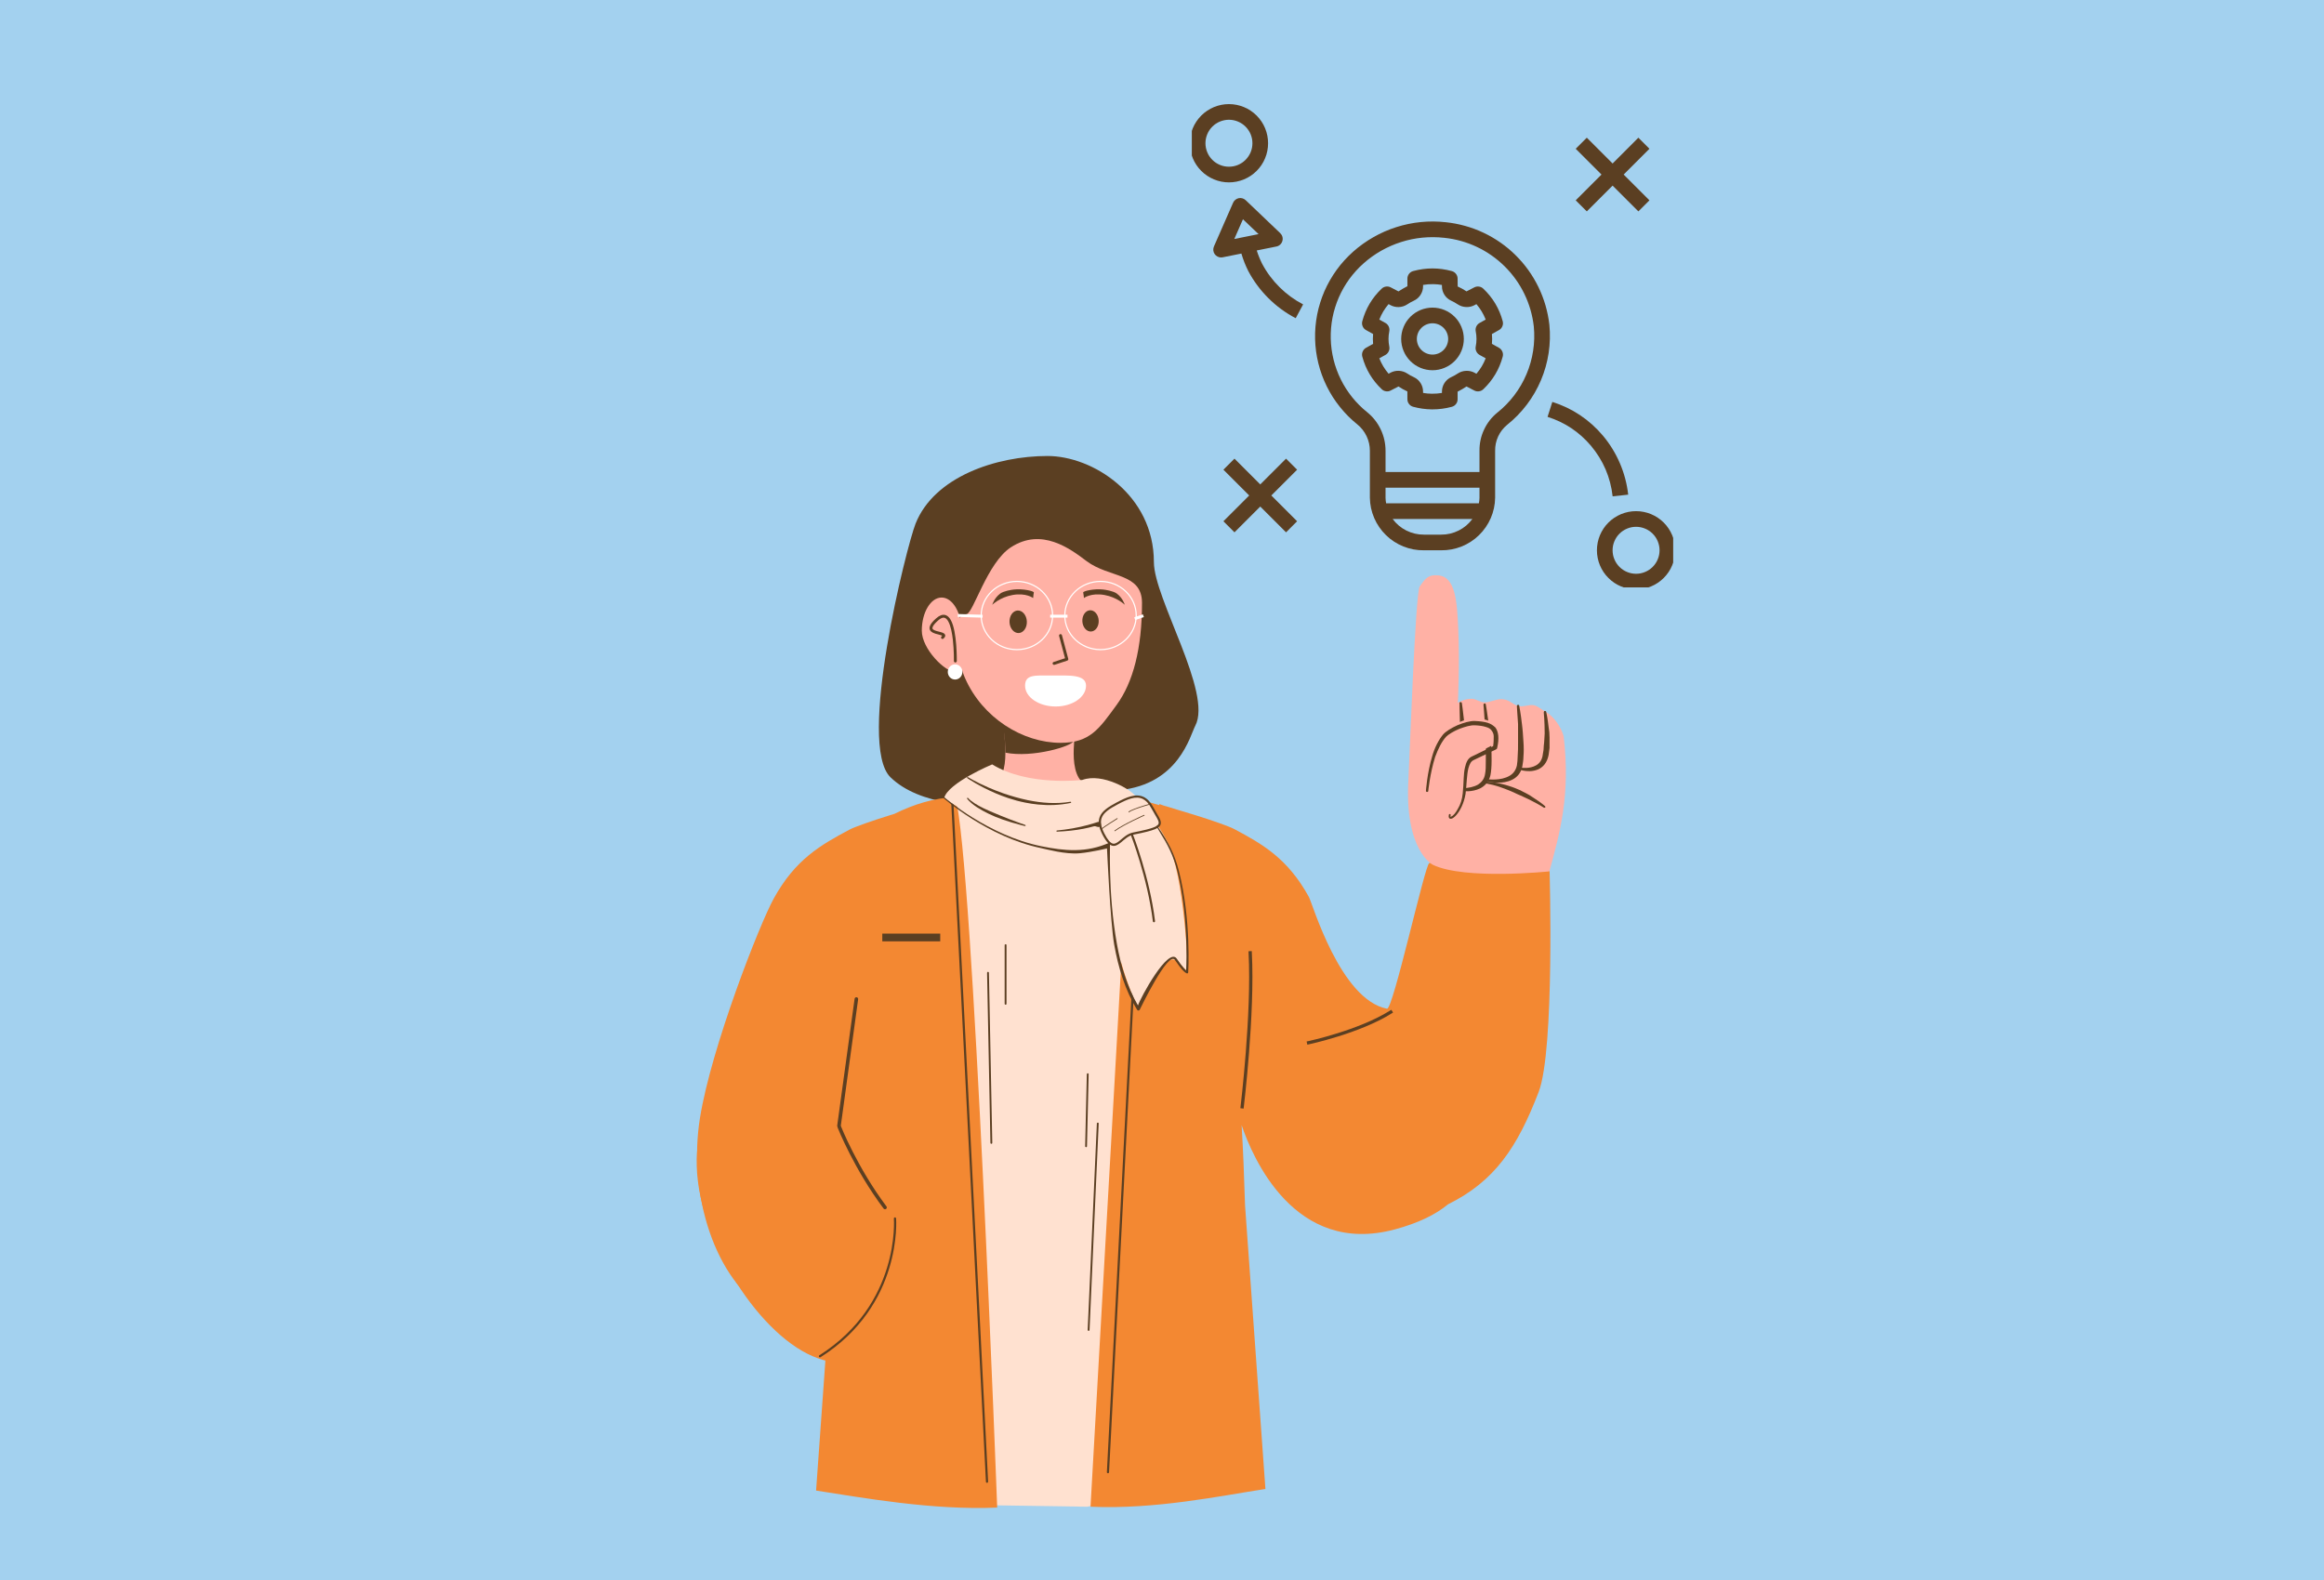 <svg xmlns="http://www.w3.org/2000/svg" xmlns:xlink="http://www.w3.org/1999/xlink" width="500" zoomAndPan="magnify" viewBox="0 0 375 255" height="340" preserveAspectRatio="xMidYMid meet" version="1.0"><defs><clipPath id="31b6bb4cc8"><path d="M 127 126 L 208 126 L 208 243.516 L 127 243.516 Z M 127 126 " clip-rule="nonzero"/></clipPath><clipPath id="470d60d985"><path d="M 112 128 L 251 128 L 251 243.516 L 112 243.516 Z M 112 128 " clip-rule="nonzero"/></clipPath><clipPath id="fb41766161"><path d="M 202 29.016 L 244 29.016 L 244 86 L 202 86 Z M 202 29.016 " clip-rule="nonzero"/></clipPath><clipPath id="66789290c9"><path d="M 174.277 0 L 277.777 0 L 277.777 92 L 174.277 92 Z M 174.277 0 " clip-rule="nonzero"/></clipPath><clipPath id="d470522681"><path d="M 257 82 L 269.984 82 L 269.984 94.801 L 257 94.801 Z M 257 82 " clip-rule="nonzero"/></clipPath><clipPath id="a9131be605"><path d="M 192.312 16.801 L 205 16.801 L 205 30 L 192.312 30 Z M 192.312 16.801 " clip-rule="nonzero"/></clipPath></defs><rect x="-37.5" width="450" fill="#ffffff" y="-25.5" height="306" fill-opacity="1"/><rect x="-37.5" width="450" fill="#a3d1ef" y="-25.5" height="306" fill-opacity="1"/><path fill="#5b3f22" d="M 147.734 84.52 C 146.289 88.16 138.234 120.156 143.691 125.449 C 152.941 134.418 179.211 127.664 180.684 127.516 C 190.23 126.543 192.023 118.734 192.867 117.133 C 195.68 111.816 186.191 96.59 186.191 90.711 C 186.191 79.855 176.316 73.594 169.02 73.594 C 160.758 73.594 150.746 76.934 147.734 84.52 Z M 147.734 84.52 " fill-opacity="1" fill-rule="evenodd"/><path fill="#ffb1a5" d="M 151.938 96.438 C 150.176 96.438 148.742 98.836 148.742 101.785 C 148.742 104.73 152.488 108.492 154.254 108.492 C 154.602 108.492 154.934 108.398 155.246 108.227 C 156.527 107.527 155.137 104.152 155.137 101.785 C 155.137 98.836 153.703 96.438 151.938 96.438 Z M 151.938 96.438 " fill-opacity="1" fill-rule="evenodd"/><path fill="#ffb1a5" d="M 162.176 117.77 C 162.176 117.77 162.07 118.836 162.176 120.188 C 162.305 121.883 162.293 124.77 160.969 126.09 C 160.273 126.785 153.867 128.684 149.508 130.277 C 147.191 131.125 146.926 131.539 145.148 132.406 C 143.176 133.367 143.73 135.098 143.844 135.875 C 144.348 139.277 157.84 142.531 157.84 142.531 L 158.984 142.535 L 158.926 142.613 L 167.738 142.574 L 176.551 142.613 L 176.488 142.535 L 177.637 142.531 C 177.637 142.531 191.129 139.277 191.629 135.875 C 191.746 135.098 192.301 133.367 190.328 132.406 C 188.117 131.328 186.301 130.074 183.461 129.055 C 179.723 127.719 175.113 126.695 174.504 126.09 C 173.18 124.77 173.168 121.883 173.301 120.188 C 173.406 118.836 173.301 117.77 173.301 117.77 Z M 162.176 117.77 " fill-opacity="1" fill-rule="evenodd"/><path fill="#5b3f22" d="M 172.715 117.77 L 162.176 116.047 C 162.176 116.047 162.07 118.832 162.176 120.191 C 162.203 120.566 162.227 121.008 162.227 121.473 C 166.609 122.367 173.113 120.383 173.168 119.621 C 173.273 118.184 173.301 117.82 173.301 117.82 Z M 172.715 117.77 " fill-opacity="1" fill-rule="evenodd"/><path fill="#ffb1a5" d="M 175.324 90.555 C 172.723 88.59 168.07 85.062 163.078 88.355 C 159.297 90.848 157.047 98.941 155.977 99.105 C 154.543 99.324 154.242 100.738 154.406 101.707 C 155.016 105.305 154.566 106.82 155.715 109.438 C 158.543 115.871 165.027 119.887 171.141 119.887 C 175.887 119.887 177.363 117.625 180.172 113.777 C 182.852 110.109 184.273 104.645 184.273 97.305 C 184.273 92.426 178.961 93.297 175.324 90.555 Z M 175.324 90.555 " fill-opacity="1" fill-rule="evenodd"/><path fill="#ffffff" d="M 169.754 109.02 C 167.039 109.02 165.406 108.805 165.406 110.668 C 165.406 112.512 167.621 114.023 170.336 114.023 C 173.051 114.023 175.242 112.512 175.242 110.668 C 175.242 108.805 172.469 109.02 169.754 109.02 Z M 169.754 109.02 " fill-opacity="1" fill-rule="evenodd"/><path fill="#5b3f22" d="M 174.895 96.52 C 174.895 96.52 176.039 95.637 178.215 96.027 C 180.262 96.395 181.492 97.602 181.492 97.602 C 181.492 97.602 181.184 96.516 180.207 95.797 C 179.633 95.375 178.395 95.188 178.016 95.145 C 176.547 94.973 174.73 95.402 174.785 95.625 C 174.785 95.625 174.918 96.41 174.895 96.52 Z M 174.895 96.52 " fill-opacity="1" fill-rule="evenodd"/><path fill="#5b3f22" d="M 166.707 96.52 C 166.707 96.52 165.566 95.637 163.391 96.027 C 161.344 96.395 160.113 97.602 160.113 97.602 C 160.113 97.602 160.422 96.516 161.395 95.797 C 161.969 95.375 163.207 95.188 163.586 95.145 C 165.059 94.973 166.871 95.402 166.82 95.625 C 166.82 95.625 166.688 96.41 166.707 96.52 Z M 166.707 96.52 " fill-opacity="1" fill-rule="evenodd"/><path fill="#5b3f22" d="M 171.355 102.516 L 172.375 106.332 C 172.406 106.453 172.336 106.578 172.215 106.617 L 170.16 107.293 C 170.035 107.332 169.902 107.266 169.859 107.141 C 169.82 107.016 169.887 106.883 170.012 106.84 L 171.855 106.234 C 171.855 106.234 170.895 102.637 170.895 102.637 C 170.863 102.512 170.938 102.383 171.066 102.348 C 171.191 102.312 171.32 102.391 171.355 102.516 Z M 171.355 102.516 " fill-opacity="1" fill-rule="evenodd"/><path fill="#5b3f22" d="M 174.648 100.273 C 174.66 100.5 174.703 100.719 174.781 100.926 C 174.859 101.133 174.961 101.312 175.094 101.465 C 175.227 101.621 175.375 101.738 175.539 101.816 C 175.707 101.895 175.875 101.93 176.051 101.922 C 176.227 101.914 176.391 101.863 176.551 101.766 C 176.707 101.672 176.844 101.543 176.961 101.375 C 177.074 101.207 177.16 101.016 177.219 100.805 C 177.273 100.59 177.297 100.371 177.285 100.145 C 177.273 99.914 177.23 99.699 177.152 99.492 C 177.074 99.285 176.973 99.105 176.84 98.949 C 176.707 98.793 176.559 98.676 176.395 98.598 C 176.227 98.52 176.059 98.484 175.883 98.492 C 175.707 98.5 175.543 98.555 175.383 98.648 C 175.227 98.742 175.09 98.875 174.973 99.043 C 174.859 99.207 174.773 99.398 174.715 99.613 C 174.66 99.824 174.637 100.047 174.648 100.273 Z M 174.648 100.273 " fill-opacity="1" fill-rule="nonzero"/><path fill="#5b3f22" d="M 162.895 100.418 C 162.906 100.66 162.953 100.891 163.035 101.109 C 163.117 101.328 163.227 101.52 163.367 101.684 C 163.508 101.848 163.664 101.973 163.84 102.055 C 164.016 102.141 164.199 102.176 164.383 102.168 C 164.57 102.16 164.746 102.105 164.914 102.004 C 165.078 101.902 165.223 101.762 165.348 101.586 C 165.469 101.41 165.562 101.207 165.621 100.98 C 165.68 100.754 165.703 100.523 165.691 100.281 C 165.68 100.039 165.633 99.809 165.551 99.59 C 165.469 99.371 165.359 99.18 165.219 99.016 C 165.082 98.852 164.922 98.727 164.746 98.641 C 164.57 98.559 164.391 98.52 164.203 98.531 C 164.02 98.539 163.844 98.594 163.676 98.695 C 163.508 98.797 163.363 98.934 163.242 99.113 C 163.117 99.289 163.027 99.492 162.969 99.719 C 162.906 99.941 162.883 100.176 162.895 100.418 Z M 162.895 100.418 " fill-opacity="1" fill-rule="nonzero"/><path fill="#5b3f22" d="M 152.035 102.598 C 151.996 102.582 151.934 102.543 151.879 102.531 C 151.738 102.48 151.566 102.441 151.387 102.391 C 151.09 102.324 150.77 102.234 150.523 102.105 C 150.32 102 150.164 101.871 150.074 101.703 C 149.98 101.535 149.953 101.316 150.051 101.043 C 150.16 100.73 150.461 100.316 151.066 99.789 C 151.605 99.309 152.07 99.164 152.453 99.242 C 152.844 99.309 153.172 99.617 153.43 100.086 C 154.461 101.961 154.387 106.688 154.387 106.688 C 154.387 106.816 154.277 106.922 154.148 106.922 C 154.02 106.922 153.918 106.816 153.922 106.688 C 153.922 106.688 153.949 105.031 153.758 103.309 C 153.633 102.184 153.414 101.016 153.02 100.305 C 152.84 99.98 152.633 99.75 152.363 99.695 C 152.086 99.645 151.766 99.789 151.375 100.137 C 150.938 100.523 150.676 100.824 150.543 101.082 C 150.453 101.25 150.43 101.379 150.484 101.484 C 150.551 101.602 150.684 101.676 150.84 101.742 C 151.043 101.832 151.277 101.883 151.5 101.938 C 151.848 102.027 152.164 102.117 152.328 102.234 C 152.449 102.324 152.512 102.43 152.523 102.543 C 152.535 102.676 152.477 102.855 152.234 103.062 C 152.137 103.152 151.992 103.141 151.906 103.051 C 151.82 102.945 151.832 102.805 151.93 102.715 C 151.973 102.676 152.012 102.637 152.035 102.598 Z M 152.035 102.598 " fill-opacity="1" fill-rule="evenodd"/><g clip-path="url(#31b6bb4cc8)"><path fill="#ffe1d0" d="M 182.449 128.641 L 176.133 126.164 L 168.242 135.555 L 160.145 126.004 L 154.156 128.641 C 154.156 128.641 134.707 132.863 129.086 139.613 C 121.652 148.539 140.18 156.691 142.5 166.777 C 145.535 179.961 151.496 242.816 151.496 242.816 L 175.426 243.172 L 185.121 241.133 C 185.121 241.133 188.152 165.727 188.727 150.277 C 189.082 140.723 213.566 149.355 206.766 141.191 C 201.145 134.441 182.449 128.641 182.449 128.641 Z M 182.449 128.641 " fill-opacity="1" fill-rule="evenodd"/></g><path fill="#5b3f22" d="M 175.504 214.75 L 176.996 181.207 L 177.289 181.219 L 175.801 214.762 Z M 175.504 214.75 " fill-opacity="1" fill-rule="evenodd"/><path fill="#5b3f22" d="M 175.664 173.371 L 175.395 185 C 175.395 185.086 175.328 185.148 175.242 185.148 C 175.164 185.145 175.098 185.078 175.102 184.996 L 175.371 173.363 C 175.375 173.285 175.441 173.215 175.523 173.219 C 175.602 173.219 175.668 173.289 175.664 173.371 Z M 175.664 173.371 " fill-opacity="1" fill-rule="evenodd"/><path fill="#5b3f22" d="M 159.57 156.996 L 160.113 184.453 C 160.113 184.535 160.051 184.602 159.965 184.605 C 159.887 184.605 159.82 184.543 159.816 184.457 L 159.273 157.004 C 159.273 156.922 159.336 156.855 159.422 156.852 C 159.504 156.852 159.57 156.914 159.57 156.996 Z M 159.57 156.996 " fill-opacity="1" fill-rule="evenodd"/><path fill="#5b3f22" d="M 162.41 152.535 L 162.41 162.004 C 162.41 162.086 162.348 162.152 162.262 162.152 C 162.184 162.152 162.113 162.086 162.113 162.004 L 162.113 152.535 C 162.113 152.453 162.184 152.391 162.262 152.391 C 162.348 152.391 162.41 152.453 162.41 152.535 Z M 162.41 152.535 " fill-opacity="1" fill-rule="evenodd"/><g clip-path="url(#470d60d985)"><path fill="#f38832" d="M 160.906 243.312 C 160.906 243.312 157.031 138.848 154.152 128.641 C 150.68 128.781 147.43 129.82 144.305 131.355 C 144.055 131.43 143.805 131.508 143.551 131.586 C 140.762 132.453 137.898 133.457 137.102 133.879 C 132.402 136.387 128.344 138.695 124.863 144.992 C 122.562 149.16 114.793 168.969 112.949 180.414 C 110.953 192.797 115.434 206.699 123.832 211.539 C 129.449 214.773 132.398 215.961 133.785 205.91 C 133.91 204.992 132.266 202.262 131.047 197.488 C 129.062 189.695 136.133 174.594 136.5 173.223 C 135.145 192.145 131.684 240.566 131.684 240.566 C 139.035 241.695 150.438 243.773 160.906 243.312 Z M 187.066 129.938 L 187.086 129.758 C 187.281 129.848 187.613 129.965 188.043 130.102 L 188.051 130.086 L 190.172 130.742 C 190.977 130.98 191.863 131.242 192.758 131.523 C 195.512 132.379 198.336 133.367 199.121 133.785 C 203.762 136.258 207.766 138.535 211.199 144.754 C 211.793 145.832 216.27 161.34 223.805 162.801 C 224.777 162.992 229.887 139.707 230.613 139.309 C 231.801 138.656 250.035 140.367 250.035 140.367 C 250.035 140.367 250.902 169.441 248.273 176.25 C 244.84 185.16 241.211 190.625 233.664 194.359 C 231.695 195.996 228.891 197.391 225.043 198.422 C 208.906 202.746 202.113 186.812 200.348 181.59 C 200.578 185.371 200.758 189.828 200.902 194.566 L 204.188 240.309 C 196.832 241.438 186.438 243.633 175.965 243.172 L 182.445 128.641 Z M 187.066 129.938 " fill-opacity="1" fill-rule="evenodd"/></g><path fill="#5b3f22" d="M 151.715 150.676 L 142.367 150.676 L 142.367 151.926 L 151.715 151.926 Z M 151.715 150.676 " fill-opacity="1" fill-rule="evenodd"/><path fill="#5b3f22" d="M 183.012 159.109 L 178.957 237.602 C 178.953 237.703 178.867 237.777 178.77 237.773 C 178.676 237.766 178.602 237.684 178.605 237.586 L 182.66 159.09 C 182.668 158.996 182.75 158.918 182.848 158.926 C 182.945 158.93 183.02 159.012 183.012 159.109 Z M 183.012 159.109 " fill-opacity="1" fill-rule="evenodd"/><path fill="#5b3f22" d="M 153.84 129.383 L 159.441 239.133 C 159.445 239.227 159.371 239.312 159.273 239.316 C 159.18 239.32 159.094 239.246 159.09 239.148 L 153.484 129.402 C 153.48 129.305 153.555 129.223 153.656 129.219 C 153.75 129.211 153.836 129.289 153.84 129.383 Z M 153.84 129.383 " fill-opacity="1" fill-rule="evenodd"/><path fill="#ffe1d0" d="M 183.266 128.559 C 182.703 127.539 177.883 124.66 174.641 125.879 C 174.641 125.879 165.895 126.941 160.098 123.367 C 160.098 123.367 153 126.332 152.355 128.777 C 152.828 129.418 170.488 140.488 178.969 135.984 C 179.113 136.121 179.25 136.211 179.379 136.27 C 177.332 150.551 183.688 162.746 183.688 162.746 C 183.688 162.746 185.754 158.387 187.43 156.148 C 189.055 153.98 189.613 155.246 189.898 154.887 C 190.508 155.691 191.113 156.371 191.695 156.902 C 191.695 156.902 191.172 141.121 188.285 135.699 C 187.816 134.82 187.344 134.027 186.887 133.32 C 187.562 132.73 186.789 131.957 185.938 130.355 C 185.188 128.945 184.273 128.5 183.266 128.559 Z M 183.266 128.559 " fill-opacity="1" fill-rule="evenodd"/><path fill="#5b3f22" d="M 183.625 162.273 C 184 161.047 188.535 152.719 189.883 154.727 C 190.301 155.348 190.699 155.895 191.043 156.277 C 191.172 156.418 191.289 156.535 191.395 156.625 C 191.469 155.066 191.719 147.57 189.98 140.629 C 189.332 138.043 188.41 136.305 187.098 134.207 C 186.531 133.301 186.457 132.883 186.953 133.609 C 188.461 135.812 189.508 137.758 190.227 140.566 C 192.238 148.398 191.727 156.941 191.727 156.941 C 191.723 156.996 191.695 157.047 191.645 157.078 C 191.598 157.105 191.539 157.113 191.488 157.09 C 191.348 157.035 191.172 156.91 190.98 156.723 C 190.59 156.34 190.098 155.691 189.582 154.93 C 188.516 153.355 183.922 162.93 183.922 162.93 C 183.895 163.016 183.816 163.082 183.723 163.094 C 183.633 163.105 183.539 163.059 183.492 162.98 C 181.566 159.867 180.426 156.125 179.781 152.418 C 179.16 148.871 178.625 136.926 178.625 136.926 C 178.625 136.926 176.188 137.531 174.195 137.711 C 171.918 137.918 168.848 137.059 167.977 136.879 C 159.352 135.082 152.293 128.848 152.293 128.848 C 152.254 128.812 152.25 128.754 152.285 128.715 C 152.316 128.676 152.379 128.672 152.418 128.707 C 152.418 128.707 159.465 134.852 168.035 136.578 C 171.723 137.324 175.301 137.703 179.109 135.957 C 179.172 135.93 178.719 143.926 180.223 152.34 C 180.84 155.809 181.887 159.309 183.625 162.273 Z M 183.625 162.273 " fill-opacity="1" fill-rule="evenodd"/><path fill="#5b3f22" d="M 177.145 132.66 C 177.711 132.469 177.785 133.312 177.41 133.445 C 177.062 133.566 176.859 133.266 176.477 133.367 C 175.953 133.512 175.395 133.645 174.805 133.758 C 173.551 134 172.141 134.16 170.562 134.223 C 170.508 134.227 170.465 134.188 170.461 134.137 C 170.461 134.082 170.5 134.039 170.551 134.035 C 171.445 133.949 172.281 133.832 173.066 133.695 C 173.957 133.539 174.777 133.352 175.535 133.148 C 176.105 132.992 176.641 132.828 177.145 132.66 Z M 177.145 132.66 " fill-opacity="1" fill-rule="evenodd"/><path fill="#5b3f22" d="M 156.18 125.422 C 156.18 125.422 157.473 126.223 159.527 127.113 C 160.223 127.414 161.004 127.723 161.855 128.023 C 162.48 128.242 163.145 128.449 163.836 128.645 C 164.484 128.828 165.156 128.996 165.848 129.141 C 166.949 129.367 168.102 129.531 169.273 129.586 C 170.41 129.637 171.57 129.59 172.727 129.398 C 172.781 129.391 172.828 129.426 172.84 129.477 C 172.848 129.527 172.816 129.574 172.766 129.586 C 170.996 129.957 169.215 130.008 167.508 129.844 C 166.793 129.773 166.094 129.668 165.414 129.531 C 164.945 129.438 164.488 129.328 164.039 129.211 C 163.578 129.086 163.125 128.949 162.691 128.805 C 161.992 128.57 161.332 128.316 160.719 128.059 C 157.902 126.863 156.078 125.578 156.078 125.578 C 156.035 125.547 156.023 125.492 156.051 125.445 C 156.082 125.402 156.137 125.391 156.18 125.422 Z M 156.18 125.422 " fill-opacity="1" fill-rule="evenodd"/><path fill="#5b3f22" d="M 165.379 133.316 C 165.379 133.316 164.473 133.109 163.211 132.73 C 162.77 132.594 162.289 132.441 161.789 132.266 C 161.406 132.129 161.012 131.984 160.617 131.824 C 160.234 131.664 159.852 131.488 159.477 131.309 C 158.82 130.992 158.199 130.645 157.648 130.285 C 156.977 129.844 156.418 129.375 156.059 128.91 C 156.023 128.867 156.027 128.809 156.07 128.777 C 156.109 128.742 156.168 128.75 156.203 128.785 C 156.738 129.387 157.672 129.945 158.738 130.461 C 159.242 130.703 159.777 130.938 160.312 131.16 C 160.668 131.312 161.023 131.465 161.375 131.605 C 161.938 131.836 162.484 132.055 162.984 132.246 C 164.387 132.789 165.43 133.137 165.43 133.137 C 165.48 133.152 165.508 133.203 165.492 133.254 C 165.48 133.305 165.43 133.332 165.379 133.316 Z M 165.379 133.316 " fill-opacity="1" fill-rule="evenodd"/><path fill="#5b3f22" d="M 182.828 134.719 C 182.828 134.719 185.508 141.559 186.375 148.652 C 186.387 148.746 186.32 148.836 186.223 148.848 C 186.129 148.859 186.039 148.789 186.027 148.695 C 185.16 141.621 182.484 134.801 182.484 134.801 C 182.461 134.707 182.52 134.609 182.613 134.586 C 182.711 134.562 182.805 134.621 182.828 134.719 Z M 182.828 134.719 " fill-opacity="1" fill-rule="evenodd"/><path fill="#5b3f22" d="M 180.188 129.508 C 180.965 129.094 181.723 128.723 182.445 128.527 C 183.195 128.32 183.91 128.312 184.562 128.633 C 185.121 128.906 185.637 129.422 186.094 130.277 C 186.527 131.098 186.941 131.699 187.156 132.176 C 187.32 132.543 187.367 132.844 187.258 133.109 C 187.156 133.363 186.898 133.598 186.406 133.809 C 185.75 134.09 184.645 134.363 182.906 134.703 C 182.055 134.867 181.441 135.504 180.883 135.957 C 180.395 136.355 179.945 136.617 179.461 136.488 C 179.004 136.363 178.484 135.863 177.871 134.656 C 177.285 133.5 177.188 132.637 177.418 131.941 C 177.758 130.914 178.828 130.23 180.188 129.508 Z M 180.352 129.82 C 179.707 130.16 179.129 130.492 178.668 130.855 C 178.23 131.207 177.906 131.586 177.75 132.051 C 177.547 132.68 177.656 133.453 178.184 134.496 C 178.465 135.047 178.719 135.441 178.953 135.715 C 179.168 135.957 179.363 136.098 179.555 136.148 C 179.73 136.195 179.898 136.164 180.066 136.086 C 180.262 136 180.457 135.855 180.66 135.688 C 181.258 135.195 181.93 134.535 182.84 134.355 C 184.543 134.023 185.621 133.762 186.266 133.488 C 186.641 133.324 186.855 133.168 186.934 132.973 C 187.012 132.789 186.953 132.578 186.836 132.316 C 186.625 131.848 186.215 131.254 185.781 130.441 C 185.367 129.668 184.91 129.195 184.41 128.949 C 183.832 128.664 183.199 128.684 182.535 128.863 C 181.836 129.055 181.102 129.418 180.352 129.82 Z M 180.352 129.82 " fill-opacity="1" fill-rule="evenodd"/><path fill="#5b3f22" d="M 185.555 129.852 C 185.555 129.852 184.164 130.227 183.145 130.621 C 182.719 130.785 182.355 130.949 182.199 131.094 C 182.176 131.117 182.133 131.113 182.109 131.09 C 182.086 131.062 182.09 131.023 182.113 131 C 182.277 130.852 182.652 130.676 183.102 130.504 C 184.121 130.109 185.523 129.73 185.523 129.73 C 185.555 129.719 185.59 129.738 185.598 129.773 C 185.609 129.809 185.59 129.844 185.555 129.852 Z M 185.555 129.852 " fill-opacity="1" fill-rule="evenodd"/><path fill="#5b3f22" d="M 180.305 132.164 C 180.305 132.164 178.141 133.508 177.855 133.797 C 177.832 133.82 177.789 133.82 177.766 133.797 C 177.742 133.77 177.742 133.73 177.766 133.707 C 178.059 133.418 180.238 132.055 180.238 132.055 C 180.27 132.035 180.309 132.047 180.328 132.074 C 180.344 132.105 180.336 132.145 180.305 132.164 Z M 180.305 132.164 " fill-opacity="1" fill-rule="evenodd"/><path fill="#5b3f22" d="M 184.645 131.637 C 184.645 131.637 181.371 133.082 179.922 134.141 C 179.895 134.16 179.859 134.156 179.836 134.125 C 179.816 134.098 179.824 134.059 179.852 134.039 C 181.305 132.973 184.594 131.52 184.594 131.52 C 184.625 131.504 184.664 131.52 184.68 131.551 C 184.691 131.586 184.68 131.621 184.645 131.637 Z M 184.645 131.637 " fill-opacity="1" fill-rule="evenodd"/><path fill="#f38832" d="M 139.016 168.484 C 139.016 168.484 134.43 187.504 139.273 194.637 C 146.828 205.766 147.355 213.066 147.707 214.68 C 148.086 216.41 139.211 223.012 130.27 218.48 C 120.945 213.758 111.543 197.625 112.484 185.902 C 114.328 162.941 139.016 168.484 139.016 168.484 Z M 139.016 168.484 " fill-opacity="1" fill-rule="evenodd"/><path fill="#ffffff" d="M 177.578 93.742 C 180.812 93.742 183.434 96.25 183.434 99.34 C 183.434 102.43 180.812 104.941 177.578 104.941 C 174.344 104.941 171.723 102.43 171.723 99.34 C 171.723 96.25 174.344 93.742 177.578 93.742 Z M 177.578 93.93 C 174.453 93.93 171.91 96.352 171.91 99.34 C 171.91 102.328 174.453 104.75 177.578 104.75 C 180.707 104.75 183.246 102.328 183.246 99.34 C 183.246 96.352 180.707 93.93 177.578 93.93 Z M 177.578 93.93 " fill-opacity="1" fill-rule="evenodd"/><path fill="#ffffff" d="M 164.086 93.742 C 167.32 93.742 169.941 96.25 169.941 99.34 C 169.941 102.43 167.32 104.941 164.086 104.941 C 160.852 104.941 158.23 102.43 158.23 99.34 C 158.23 96.25 160.852 93.742 164.086 93.742 Z M 164.086 93.93 C 160.961 93.93 158.418 96.352 158.418 99.34 C 158.418 102.328 160.961 104.75 164.086 104.75 C 167.215 104.75 169.754 102.328 169.754 99.34 C 169.754 96.352 167.215 93.93 164.086 93.93 Z M 164.086 93.93 " fill-opacity="1" fill-rule="evenodd"/><path fill="#ffffff" d="M 172.25 99.211 L 169.453 99.211 L 169.453 99.68 L 172.25 99.68 Z M 172.25 99.211 " fill-opacity="1" fill-rule="evenodd"/><path fill="#ffffff" d="M 158.551 99.688 L 154.543 99.566 L 154.555 99.098 L 158.562 99.219 Z M 158.551 99.688 " fill-opacity="1" fill-rule="evenodd"/><path fill="#ffffff" d="M 183.023 99.629 L 184.418 99.145 L 184.574 99.59 L 183.176 100.074 Z M 183.023 99.629 " fill-opacity="1" fill-rule="evenodd"/><path fill="#ffb1a5" d="M 231.191 139.566 C 231.191 139.566 226.578 137.281 227.266 125.766 C 227.453 122.184 228.387 95.77 229.074 94.676 C 230.008 93.312 230.504 92.695 232.125 92.863 C 234.867 93.137 235.117 97.102 235.305 101.594 C 235.555 107.145 235.242 113.426 235.242 113.426 C 235.242 113.426 236.113 112.793 237.484 112.777 C 238.105 112.77 238.793 113.332 239.539 113.355 C 240.289 113.383 241.285 112.883 242.094 112.844 C 243.59 112.781 244.027 113.742 245.023 113.953 C 245.895 114.133 246.645 113.684 247.453 113.809 C 248.078 113.902 248.762 114.531 249.324 114.824 C 250.758 115.625 251.879 117.324 252.312 118.824 C 253.438 128.367 251.691 134.461 250.008 140.633 C 250.008 140.633 236.363 142.059 231.191 139.566 Z M 231.191 139.566 " fill-opacity="1" fill-rule="evenodd"/><path fill="#5b3f22" d="M 235.512 113.523 C 235.512 113.523 235.512 114.746 235.574 116.469 C 235.574 117.352 235.574 118.363 235.574 119.41 C 235.637 119.926 235.637 120.449 235.637 120.969 C 235.637 121.77 235.637 122.562 235.637 123.309 C 235.637 124.418 235.574 125.422 235.387 126.176 C 235.266 126.641 235.141 127.008 234.953 127.23 C 234.828 127.305 234.828 127.43 234.953 127.508 C 235.016 127.582 235.141 127.582 235.199 127.508 C 235.699 127.074 236.012 126.07 236.262 124.77 C 236.387 123.922 236.445 122.949 236.512 121.934 C 236.57 121.371 236.57 120.801 236.57 120.23 C 236.57 119.656 236.512 119.086 236.445 118.535 C 236.445 117.816 236.387 117.129 236.262 116.508 C 236.074 114.734 235.887 113.484 235.887 113.484 C 235.887 113.375 235.762 113.297 235.637 113.309 C 235.574 113.32 235.449 113.418 235.512 113.523 Z M 235.512 113.523 " fill-opacity="1" fill-rule="evenodd"/><path fill="#5b3f22" d="M 235.016 127.559 C 235.016 127.559 235.887 127.758 236.945 127.703 C 237.508 127.672 238.191 127.547 238.816 127.25 C 239.562 126.871 240.25 126.203 240.496 125.117 C 240.621 124.5 240.684 123.688 240.684 122.777 C 240.684 122.059 240.684 121.273 240.621 120.48 C 240.559 119.312 240.434 118.125 240.25 117.074 C 240 115.148 239.75 113.691 239.75 113.691 C 239.75 113.586 239.625 113.512 239.562 113.527 C 239.438 113.539 239.375 113.637 239.375 113.746 C 239.375 113.746 239.5 115.211 239.625 117.137 C 239.688 118.184 239.75 119.363 239.75 120.523 C 239.75 121.297 239.75 122.062 239.75 122.766 C 239.75 123.609 239.75 124.367 239.625 124.945 C 239.5 125.773 239.004 126.293 238.504 126.621 C 237.07 127.438 235.078 127.176 235.078 127.176 C 235.016 127.156 234.891 127.227 234.891 127.332 C 234.828 127.441 234.891 127.543 235.016 127.559 Z M 235.016 127.559 " fill-opacity="1" fill-rule="evenodd"/><path fill="#5b3f22" d="M 240.156 126.16 C 240.156 126.16 240.84 126.316 241.648 126.32 C 242.398 126.328 243.207 126.223 243.957 125.863 C 244.766 125.484 245.391 124.812 245.637 123.719 C 245.699 123.25 245.824 122.707 245.824 122.117 C 245.887 121.375 245.887 120.562 245.824 119.746 C 245.762 118.73 245.699 117.715 245.574 116.816 C 245.391 115.152 245.141 113.914 245.141 113.914 C 245.141 113.809 245.016 113.73 244.953 113.746 C 244.828 113.762 244.766 113.859 244.766 113.965 C 244.766 113.965 244.828 115.207 244.953 116.867 C 244.953 117.758 244.953 118.766 244.953 119.766 C 244.953 120.555 244.953 121.34 244.891 122.059 C 244.891 122.605 244.828 123.109 244.766 123.543 C 244.578 124.363 244.145 124.883 243.582 125.207 C 242.211 126.027 240.215 125.777 240.215 125.777 C 240.156 125.758 240.031 125.828 240.031 125.934 C 239.969 126.039 240.031 126.141 240.156 126.16 Z M 240.156 126.16 " fill-opacity="1" fill-rule="evenodd"/><path fill="#5b3f22" d="M 245.461 124.293 C 245.461 124.293 246.051 124.473 246.84 124.457 C 247.23 124.449 247.723 124.371 248.215 124.164 C 248.953 123.824 249.641 123.129 249.887 121.84 C 249.938 121.469 249.984 121.094 250.035 120.715 C 250.035 120.148 250.035 119.582 250.035 119.035 C 250.035 118.445 249.984 117.883 249.887 117.371 C 249.738 115.93 249.496 114.906 249.496 114.906 C 249.496 114.801 249.395 114.73 249.25 114.746 C 249.148 114.766 249.102 114.867 249.102 114.973 C 249.102 114.973 249.25 116.477 249.25 118.359 C 249.199 119.004 249.199 119.688 249.102 120.375 C 249.102 120.816 249.051 121.262 248.953 121.695 C 248.855 122.66 248.414 123.207 247.871 123.516 C 246.84 124.109 245.559 123.91 245.559 123.91 C 245.414 123.887 245.312 123.953 245.312 124.059 C 245.266 124.164 245.363 124.27 245.461 124.293 Z M 245.461 124.293 " fill-opacity="1" fill-rule="evenodd"/><path fill="#5b3f22" d="M 249.285 130.082 C 249.285 130.082 248.66 129.527 247.539 128.816 C 247.289 128.656 247.039 128.492 246.793 128.328 C 246.418 128.129 246.105 127.93 245.668 127.734 C 245.48 127.613 245.234 127.496 244.922 127.383 C 244.359 127.125 243.676 126.891 242.988 126.695 C 241.992 126.414 240.996 126.223 239.938 126.156 C 239.875 126.148 239.812 126.211 239.812 126.297 C 239.75 126.383 239.812 126.461 239.938 126.469 C 240.559 126.582 241.246 126.758 241.867 126.961 C 242.492 127.168 243.113 127.41 243.738 127.664 C 244.109 127.824 244.484 127.988 244.797 128.148 C 245.234 128.32 245.543 128.484 245.918 128.648 C 246.418 128.871 246.852 129.086 247.227 129.285 C 248.41 129.879 249.098 130.336 249.098 130.336 C 249.16 130.387 249.285 130.371 249.344 130.301 C 249.406 130.23 249.344 130.133 249.285 130.082 Z M 249.285 130.082 " fill-opacity="1" fill-rule="evenodd"/><path fill="#ffb1a5" d="M 230.277 127.445 C 230.277 127.445 230.738 120.844 233.148 118.039 C 233.797 117.223 236.484 115.859 237.969 115.93 C 240.934 116.07 241.863 116.883 241.215 120.066 C 241.215 120.066 239.266 121.059 237.598 121.91 C 236.301 122.57 236.578 125.066 236.207 127.887 C 235.836 131.344 233.52 132.828 233.891 131.496 Z M 230.277 127.445 " fill-opacity="1" fill-rule="evenodd"/><path fill="#5b3f22" d="M 230.461 127.68 C 230.461 127.68 230.738 124.82 231.574 122.164 C 232.039 120.926 232.594 119.734 233.336 118.91 C 233.707 118.527 234.539 118.027 235.465 117.637 C 236.395 117.285 237.32 117.02 237.969 117.055 C 238.711 117.094 239.266 117.168 239.73 117.316 C 240.191 117.441 240.473 117.609 240.656 117.859 C 240.844 118.105 241.027 118.422 241.027 118.824 C 241.027 119.262 241.027 119.785 240.934 120.422 C 240.934 120.422 237.414 122.133 237.414 122.133 C 236.855 122.426 236.578 123.02 236.395 123.84 C 236.117 124.93 236.207 126.438 236.023 128.066 C 235.93 129.039 235.652 129.848 235.281 130.465 C 234.91 131.172 234.539 131.629 234.168 131.785 C 234.168 131.805 234.078 131.82 234.078 131.824 C 234.078 131.828 234.078 131.844 234.078 131.832 C 233.984 131.781 234.078 131.691 234.078 131.566 C 234.078 131.484 234.078 131.402 233.984 131.383 C 233.891 131.363 233.797 131.41 233.797 131.488 C 233.707 131.82 233.797 132.016 233.891 132.094 C 233.984 132.148 234.078 132.164 234.262 132.117 C 234.449 132.051 234.727 131.855 235.004 131.527 C 235.559 130.887 236.207 129.723 236.484 128.121 C 236.672 126.516 236.672 125.023 236.949 123.957 C 237.137 123.348 237.32 122.883 237.785 122.672 L 241.398 120.949 C 241.492 120.898 241.582 120.812 241.582 120.707 C 241.953 119.098 241.77 118.074 241.305 117.422 C 240.934 117.066 240.562 116.812 240.008 116.641 C 239.453 116.48 238.805 116.395 237.969 116.363 C 237.227 116.332 236.207 116.625 235.188 117.039 C 234.168 117.492 233.242 118.09 232.871 118.523 C 232.129 119.418 231.48 120.695 231.109 122.02 C 230.277 124.746 230.09 127.66 230.09 127.66 C 230.09 127.742 230.184 127.816 230.277 127.82 C 230.367 127.824 230.461 127.762 230.461 127.68 Z M 230.461 127.68 " fill-opacity="1" fill-rule="evenodd"/><path fill="#5b3f22" d="M 200.176 178.598 C 200.176 178.598 201.988 163.605 201.469 153.785 L 201.457 153.523 L 201.98 153.496 L 201.996 153.758 C 202.516 163.613 200.699 178.66 200.699 178.66 L 200.668 178.922 L 200.145 178.855 Z M 200.176 178.598 " fill-opacity="1" fill-rule="evenodd"/><path fill="#5b3f22" d="M 211.094 168.031 C 211.094 168.031 219.191 166.309 224.281 163.109 L 224.504 162.973 L 224.781 163.414 L 224.559 163.555 C 219.402 166.797 211.203 168.547 211.203 168.547 L 210.949 168.602 L 210.836 168.086 Z M 211.094 168.031 " fill-opacity="1" fill-rule="evenodd"/><path fill="#5b3f22" d="M 137.898 161.195 L 135.09 181.672 C 135.07 181.828 135.184 181.973 135.34 181.996 C 135.496 182.016 135.645 181.906 135.664 181.75 L 138.469 161.273 C 138.492 161.117 138.383 160.969 138.223 160.949 C 138.066 160.926 137.918 161.039 137.898 161.195 Z M 137.898 161.195 " fill-opacity="1" fill-rule="evenodd"/><path fill="#5b3f22" d="M 135.18 182.035 C 135.18 182.035 137.805 188.691 142.578 195.051 C 142.676 195.176 142.855 195.203 142.98 195.109 C 143.109 195.012 143.133 194.832 143.039 194.703 C 138.32 188.41 135.719 181.824 135.719 181.824 C 135.66 181.676 135.492 181.602 135.344 181.66 C 135.191 181.719 135.121 181.887 135.18 182.035 Z M 135.18 182.035 " fill-opacity="1" fill-rule="evenodd"/><g clip-path="url(#fb41766161)"><path fill="#5b3f22" d="M 231.293 72.562 C 231.477 68.27 232.41 64.031 234.059 60.035 C 234.789 58.324 235.125 56.41 234.973 54.418 C 234.473 47.762 228.789 42.758 222.277 43.242 C 215.766 43.73 210.883 49.531 211.383 56.188 C 211.535 58.176 212.145 60.02 213.109 61.613 C 215.355 65.348 216.918 69.438 217.73 73.695 C 217.578 73.785 217.438 73.906 217.309 74.047 C 217.027 74.379 216.883 74.812 216.918 75.25 C 217.078 77.41 217.363 81.176 217.523 83.34 C 217.559 83.773 217.762 84.184 218.09 84.469 C 218.426 84.758 218.945 84.691 219.293 84.867 C 221.887 86.129 228.18 85.988 231.738 83.934 C 232.086 83.73 232.586 83.695 232.867 83.363 C 233.16 83.027 233.301 82.598 233.27 82.156 C 233.105 79.996 232.824 76.23 232.66 74.07 C 232.629 73.633 232.422 73.227 232.086 72.938 C 231.859 72.742 231.586 72.613 231.293 72.562 Z M 219.348 73.406 C 218.492 68.957 216.863 64.676 214.508 60.77 C 213.672 59.387 213.152 57.789 213.023 56.062 C 212.59 50.32 216.777 45.297 222.395 44.875 C 228.016 44.457 232.91 48.797 233.344 54.539 C 233.465 56.262 233.18 57.914 232.551 59.402 L 232.543 59.414 C 230.805 63.625 229.828 68.105 229.645 72.637 L 225.945 72.914 C 225.945 72.914 224.98 61.34 224.98 61.34 C 225.238 61.035 226.781 59.137 227.16 57.543 C 227.203 57.375 227.227 57.215 227.234 57.055 C 227.422 56.957 227.605 56.809 227.789 56.598 L 227.875 56.5 L 227.68 56.324 L 227.594 56.422 C 227.473 56.559 227.355 56.664 227.246 56.742 C 227.215 56.281 227.031 55.879 226.629 55.59 C 226.379 55.41 226.172 55.32 226.008 55.293 C 225.879 55.27 225.781 55.289 225.695 55.332 C 225.5 55.43 225.422 55.688 225.469 55.996 C 225.555 56.477 225.945 57.07 226.496 57.188 C 226.641 57.215 226.801 57.215 226.965 57.168 C 226.922 57.5 226.812 57.855 226.66 58.211 C 226.043 59.707 224.742 61.211 224.742 61.211 L 224.707 61.254 L 225.684 72.934 Z M 219.695 59.688 L 219.684 59.688 C 219.684 59.688 219.469 59.711 219.555 59.504 L 219.836 58.836 C 219.762 58.734 219.695 58.637 219.641 58.547 C 219.512 58.348 219.445 58.176 219.434 58.055 C 219.402 57.684 219.609 57.34 219.848 57.137 C 220.02 56.984 220.215 56.914 220.355 56.938 C 220.477 56.957 220.574 57.031 220.617 57.188 C 220.66 57.344 220.641 57.617 220.453 58.035 L 220.141 58.801 C 220.27 58.969 220.422 59.152 220.594 59.34 C 221.812 60.719 223.809 62.5 223.809 62.5 L 223.852 62.535 L 224.945 72.973 L 224.688 73 L 223.602 62.664 C 223.32 62.41 221.527 60.789 220.398 59.516 C 220.258 59.363 220.141 59.215 220.02 59.078 L 219.812 59.578 L 219.824 59.676 L 219.75 59.684 C 219.715 59.703 219.695 59.695 219.695 59.688 Z M 224.133 55.082 C 224.199 55.824 224.188 56.715 224.176 56.781 C 224.176 56.777 225.379 72.812 225.379 72.812 L 225.391 72.945 L 225.129 72.965 L 223.914 56.785 L 223.914 56.777 C 223.914 56.777 223.938 56.289 223.914 55.734 C 223.797 56.078 223.688 56.453 223.578 56.859 C 223.426 57.43 223.285 57.816 223.156 58.055 C 223.059 58.242 222.973 58.348 222.895 58.391 C 222.832 58.422 222.777 58.426 222.734 58.418 C 222.68 58.406 222.637 58.379 222.594 58.332 C 222.547 58.277 222.504 58.18 222.484 58.043 C 222.375 57.5 222.504 56.23 223.027 54.898 C 223.211 54.43 223.371 54.18 223.492 54.078 C 223.578 54.004 223.664 53.988 223.73 54.004 C 223.797 54.016 223.859 54.059 223.906 54.129 C 223.957 54.195 224.004 54.305 224.035 54.438 C 224.047 54.469 224.055 54.5 224.055 54.535 C 224.297 53.895 224.492 53.418 224.555 53.086 C 224.578 52.992 224.59 52.91 224.59 52.84 C 224.59 52.793 224.578 52.754 224.555 52.727 C 224.535 52.699 224.492 52.68 224.445 52.672 C 224.383 52.652 224.305 52.652 224.199 52.66 L 224.066 52.668 L 224.047 52.406 L 224.176 52.398 C 224.48 52.375 224.664 52.441 224.762 52.562 C 224.848 52.68 224.871 52.871 224.816 53.141 C 224.73 53.555 224.445 54.195 224.133 55.082 Z M 219.957 58.555 C 219.922 58.504 219.891 58.457 219.859 58.41 C 219.77 58.254 219.707 58.129 219.695 58.035 C 219.672 57.75 219.836 57.488 220.008 57.336 C 220.117 57.246 220.227 57.184 220.312 57.195 C 220.355 57.203 220.367 57.246 220.379 57.312 C 220.391 57.445 220.336 57.648 220.215 57.938 Z M 223.676 54.266 C 223.688 54.273 223.699 54.281 223.699 54.289 C 223.719 54.316 223.73 54.348 223.742 54.383 C 223.766 54.418 223.773 54.461 223.785 54.5 C 223.816 54.652 223.852 54.844 223.871 55.051 C 223.688 55.551 223.504 56.133 223.328 56.793 C 223.168 57.395 223.016 57.785 222.895 58 C 222.852 58.062 222.809 58.117 222.789 58.145 C 222.777 58.137 222.777 58.133 222.777 58.129 C 222.754 58.094 222.742 58.047 222.734 57.996 C 222.645 57.477 222.777 56.266 223.277 54.996 C 223.395 54.695 223.492 54.496 223.578 54.371 C 223.613 54.324 223.664 54.277 223.676 54.266 Z M 226.984 56.887 C 226.836 56.945 226.684 56.957 226.551 56.93 C 226.098 56.836 225.793 56.344 225.727 55.953 C 225.715 55.855 225.715 55.762 225.738 55.684 C 225.75 55.633 225.77 55.586 225.812 55.562 C 225.867 55.535 225.945 55.539 226.031 55.566 C 226.152 55.602 226.301 55.676 226.477 55.805 C 226.824 56.051 226.977 56.406 226.984 56.812 C 226.984 56.836 226.984 56.859 226.984 56.887 Z M 217.566 52.582 L 219.629 54.723 L 219.316 55.031 L 217.254 52.887 Z M 231.305 51.867 L 229.176 54.293 L 228.852 54 L 230.98 51.574 Z M 224.012 48.367 L 224.219 51.227 L 223.785 51.262 L 223.566 48.398 Z M 203.562 41.203 L 209.516 47.406 L 208.594 48.293 L 202.637 42.09 Z M 243.305 39.137 L 237.152 46.156 L 236.188 45.312 L 242.34 38.293 Z M 222.191 29.012 L 222.809 37.289 L 221.539 37.383 L 220.922 29.109 Z M 222.191 29.012 " fill-opacity="1" fill-rule="evenodd"/></g><path fill="#5b3f22" d="M 144.594 196.645 C 144.594 196.645 145.707 210.613 132.406 219.039 C 132.32 219.09 132.211 219.066 132.156 218.98 C 132.105 218.898 132.129 218.789 132.215 218.734 C 145.32 210.43 144.234 196.672 144.234 196.672 C 144.227 196.57 144.301 196.484 144.402 196.477 C 144.5 196.469 144.586 196.543 144.594 196.645 Z M 144.594 196.645 " fill-opacity="1" fill-rule="evenodd"/><path fill="#ffffff" d="M 152.934 108.445 C 152.934 108.609 152.965 108.766 153.023 108.914 C 153.082 109.066 153.168 109.199 153.277 109.312 C 153.391 109.43 153.516 109.516 153.66 109.578 C 153.805 109.641 153.957 109.672 154.113 109.672 C 154.27 109.672 154.418 109.641 154.562 109.578 C 154.707 109.516 154.836 109.43 154.945 109.312 C 155.055 109.199 155.141 109.066 155.199 108.914 C 155.262 108.766 155.289 108.609 155.289 108.445 C 155.289 108.281 155.262 108.125 155.199 107.977 C 155.141 107.824 155.055 107.691 154.945 107.578 C 154.836 107.461 154.707 107.375 154.562 107.312 C 154.418 107.25 154.27 107.219 154.113 107.219 C 153.957 107.219 153.805 107.25 153.66 107.312 C 153.516 107.375 153.391 107.461 153.277 107.578 C 153.168 107.691 153.082 107.824 153.023 107.977 C 152.965 108.125 152.934 108.281 152.934 108.445 Z M 152.934 108.445 " fill-opacity="1" fill-rule="nonzero"/><g clip-path="url(#66789290c9)"><path fill="#a3d1ef" d="M 192.5 78.355 C 185.156 73.422 178.562 66.688 176.051 58.203 C 174.316 52.355 174.645 46.047 176.051 40.109 C 178.152 31.23 182.641 22.957 188.758 16.184 C 194.871 9.41 202.582 4.125 211.008 0.625 C 218.406 -2.445 226.469 -4.164 234.449 -3.488 C 237.215 -3.254 239.945 -2.734 242.676 -2.254 C 245.789 -1.703 248.914 -1.199 251.945 -0.297 C 254.973 0.602 257.918 1.91 260.363 3.914 C 263.289 6.32 265.367 9.617 266.953 13.059 C 268.535 16.5 269.676 20.129 271.055 23.656 C 272.527 27.422 274.277 31.074 275.668 34.867 C 277.059 38.664 278.09 42.648 278.047 46.688 C 278 51.184 276.617 55.586 274.617 59.613 C 272.617 63.637 270.008 67.324 267.355 70.953 C 264.625 74.688 261.824 78.391 258.551 81.656 C 255.277 84.918 251.496 87.75 247.199 89.461 C 240.227 92.242 232.402 91.906 224.992 90.695 C 213.469 88.812 202.191 84.867 192.5 78.355 Z M 192.5 78.355 " fill-opacity="1" fill-rule="nonzero"/></g><path fill="#5b3f22" d="M 232.547 88.812 L 229.754 88.812 C 229.188 88.82 228.629 88.77 228.074 88.668 C 227.52 88.562 226.98 88.406 226.457 88.199 C 225.93 87.988 225.434 87.73 224.961 87.422 C 224.488 87.117 224.047 86.766 223.645 86.371 C 223.238 85.977 222.879 85.547 222.559 85.082 C 222.238 84.617 221.965 84.129 221.742 83.609 C 221.52 83.09 221.348 82.555 221.23 82.004 C 221.113 81.453 221.051 80.895 221.043 80.328 L 221.043 72.758 C 221.043 71.93 220.867 71.141 220.512 70.395 C 220.156 69.648 219.656 69.012 219.016 68.492 C 218.5 68.078 218.008 67.637 217.539 67.168 C 217.074 66.699 216.633 66.207 216.219 65.691 C 215.805 65.176 215.418 64.641 215.062 64.082 C 214.707 63.523 214.383 62.949 214.09 62.355 C 213.797 61.766 213.535 61.156 213.309 60.535 C 213.082 59.914 212.887 59.281 212.73 58.641 C 212.57 58 212.449 57.348 212.359 56.695 C 212.273 56.039 212.219 55.379 212.203 54.719 C 212.188 54.059 212.207 53.398 212.262 52.738 C 212.32 52.078 212.41 51.426 212.535 50.777 C 212.664 50.125 212.824 49.484 213.023 48.855 C 213.219 48.223 213.449 47.602 213.711 46.996 C 213.977 46.391 214.273 45.801 214.602 45.227 C 214.93 44.652 215.289 44.098 215.676 43.562 C 216.062 43.027 216.48 42.512 216.926 42.023 C 217.371 41.531 217.84 41.07 218.332 40.629 C 219.344 39.73 220.438 38.945 221.613 38.277 C 222.789 37.605 224.023 37.066 225.312 36.656 C 226.602 36.246 227.918 35.973 229.266 35.84 C 230.613 35.707 231.957 35.719 233.301 35.867 C 234.359 35.977 235.398 36.176 236.418 36.461 C 237.441 36.746 238.434 37.113 239.395 37.57 C 240.352 38.023 241.266 38.555 242.137 39.164 C 243.008 39.773 243.816 40.449 244.57 41.199 C 245.324 41.945 246.012 42.75 246.629 43.613 C 247.246 44.477 247.785 45.387 248.25 46.344 C 248.711 47.301 249.09 48.285 249.387 49.305 C 249.68 50.328 249.887 51.363 250.008 52.418 C 250.156 53.941 250.117 55.461 249.887 56.977 C 249.656 58.492 249.246 59.953 248.648 61.367 C 248.051 62.777 247.289 64.094 246.363 65.312 C 245.438 66.531 244.375 67.621 243.18 68.574 C 242.555 69.09 242.078 69.715 241.738 70.445 C 241.402 71.18 241.242 71.949 241.254 72.758 L 241.254 80.328 C 241.246 80.895 241.184 81.453 241.066 82.004 C 240.949 82.555 240.777 83.09 240.555 83.609 C 240.332 84.129 240.059 84.617 239.738 85.082 C 239.422 85.547 239.059 85.977 238.652 86.371 C 238.25 86.766 237.812 87.117 237.336 87.422 C 236.863 87.73 236.367 87.988 235.844 88.199 C 235.316 88.406 234.777 88.562 234.223 88.668 C 233.668 88.77 233.109 88.82 232.547 88.812 Z M 229.754 86.285 L 232.547 86.285 C 233.539 86.289 234.48 86.07 235.367 85.625 C 236.254 85.18 236.992 84.559 237.586 83.758 L 224.715 83.758 C 225.305 84.559 226.043 85.18 226.93 85.625 C 227.82 86.07 228.758 86.289 229.754 86.285 Z M 223.664 81.23 L 238.633 81.23 C 238.691 80.934 238.723 80.633 238.73 80.328 L 238.73 78.707 L 223.57 78.707 L 223.57 80.328 C 223.574 80.633 223.609 80.934 223.664 81.23 Z M 241.594 66.605 C 242.629 65.781 243.547 64.844 244.344 63.793 C 245.145 62.742 245.801 61.605 246.316 60.387 C 246.832 59.172 247.188 57.91 247.387 56.602 C 247.586 55.297 247.621 53.984 247.492 52.672 C 247.387 51.758 247.207 50.863 246.953 49.98 C 246.695 49.098 246.367 48.246 245.965 47.418 C 245.566 46.594 245.098 45.809 244.562 45.062 C 244.027 44.316 243.434 43.621 242.781 42.977 C 242.129 42.332 241.426 41.746 240.672 41.219 C 239.922 40.695 239.129 40.234 238.297 39.844 C 237.469 39.453 236.609 39.133 235.727 38.887 C 234.844 38.641 233.941 38.473 233.031 38.379 C 231.863 38.25 230.691 38.242 229.523 38.355 C 228.352 38.469 227.207 38.703 226.086 39.062 C 224.965 39.418 223.895 39.887 222.871 40.465 C 221.852 41.047 220.898 41.727 220.023 42.508 C 219.594 42.887 219.188 43.289 218.805 43.711 C 218.422 44.133 218.062 44.574 217.727 45.035 C 217.391 45.496 217.082 45.977 216.797 46.473 C 216.516 46.965 216.262 47.477 216.031 48 C 215.805 48.523 215.605 49.055 215.438 49.602 C 215.266 50.145 215.125 50.699 215.016 51.258 C 214.906 51.816 214.828 52.383 214.781 52.949 C 214.734 53.52 214.715 54.09 214.73 54.66 C 214.742 55.23 214.789 55.797 214.863 56.363 C 214.941 56.926 215.047 57.488 215.184 58.043 C 215.32 58.594 215.488 59.141 215.684 59.676 C 215.879 60.211 216.105 60.734 216.359 61.246 C 216.609 61.758 216.891 62.254 217.199 62.734 C 217.508 63.215 217.84 63.676 218.195 64.121 C 218.555 64.566 218.934 64.988 219.34 65.395 C 219.742 65.797 220.168 66.176 220.613 66.531 C 221.551 67.293 222.277 68.219 222.797 69.312 C 223.312 70.402 223.57 71.551 223.57 72.758 L 223.57 76.18 L 238.73 76.18 L 238.73 72.758 C 238.715 71.566 238.957 70.434 239.461 69.355 C 239.961 68.277 240.672 67.359 241.594 66.605 Z M 241.594 66.605 " fill-opacity="1" fill-rule="nonzero"/><g clip-path="url(#d470522681)"><path fill="#5b3f22" d="M 263.996 95.129 C 263.582 95.129 263.172 95.09 262.762 95.008 C 262.355 94.926 261.961 94.809 261.578 94.648 C 261.195 94.488 260.832 94.297 260.488 94.066 C 260.141 93.836 259.824 93.57 259.531 93.277 C 259.234 92.984 258.973 92.668 258.742 92.32 C 258.512 91.977 258.32 91.613 258.16 91.23 C 258 90.848 257.883 90.453 257.801 90.043 C 257.719 89.637 257.68 89.227 257.68 88.812 C 257.68 88.398 257.719 87.988 257.801 87.578 C 257.883 87.172 258 86.777 258.16 86.395 C 258.32 86.012 258.512 85.648 258.742 85.305 C 258.973 84.957 259.234 84.641 259.531 84.344 C 259.824 84.051 260.141 83.789 260.488 83.559 C 260.832 83.328 261.195 83.137 261.578 82.977 C 261.961 82.816 262.355 82.699 262.762 82.617 C 263.172 82.535 263.582 82.496 263.996 82.496 C 264.41 82.496 264.82 82.535 265.227 82.617 C 265.637 82.699 266.031 82.816 266.414 82.977 C 266.797 83.137 267.16 83.328 267.504 83.559 C 267.852 83.789 268.168 84.051 268.461 84.344 C 268.758 84.641 269.02 84.957 269.25 85.305 C 269.48 85.648 269.672 86.012 269.832 86.395 C 269.992 86.777 270.109 87.172 270.191 87.578 C 270.273 87.988 270.312 88.398 270.312 88.812 C 270.312 89.227 270.27 89.637 270.191 90.043 C 270.109 90.449 269.988 90.844 269.828 91.227 C 269.672 91.613 269.477 91.977 269.246 92.32 C 269.016 92.664 268.754 92.984 268.461 93.277 C 268.168 93.57 267.848 93.832 267.504 94.062 C 267.16 94.293 266.797 94.488 266.414 94.645 C 266.027 94.805 265.633 94.926 265.227 95.008 C 264.82 95.086 264.41 95.129 263.996 95.129 Z M 263.996 85.023 C 263.492 85.023 263.012 85.117 262.547 85.312 C 262.082 85.504 261.672 85.777 261.316 86.133 C 260.961 86.488 260.688 86.898 260.496 87.363 C 260.301 87.828 260.207 88.309 260.207 88.812 C 260.207 89.316 260.301 89.797 260.496 90.262 C 260.688 90.727 260.961 91.137 261.316 91.492 C 261.672 91.848 262.082 92.121 262.547 92.312 C 263.012 92.508 263.492 92.602 263.996 92.602 C 264.5 92.602 264.98 92.508 265.445 92.312 C 265.91 92.121 266.32 91.848 266.676 91.492 C 267.031 91.137 267.305 90.727 267.496 90.262 C 267.691 89.797 267.785 89.316 267.785 88.812 C 267.785 88.309 267.688 87.828 267.496 87.363 C 267.305 86.898 267.031 86.488 266.676 86.133 C 266.32 85.777 265.91 85.504 265.445 85.312 C 264.98 85.121 264.5 85.023 263.996 85.023 Z M 263.996 85.023 " fill-opacity="1" fill-rule="nonzero"/></g><g clip-path="url(#a9131be605)"><path fill="#5b3f22" d="M 191.984 23.117 C 191.984 22.703 192.023 22.293 192.105 21.887 C 192.188 21.48 192.309 21.082 192.465 20.699 C 192.625 20.316 192.82 19.953 193.051 19.609 C 193.281 19.262 193.543 18.945 193.836 18.652 C 194.129 18.359 194.445 18.098 194.793 17.867 C 195.137 17.637 195.5 17.441 195.883 17.281 C 196.266 17.125 196.664 17.004 197.07 16.922 C 197.477 16.84 197.887 16.801 198.301 16.801 C 198.715 16.801 199.129 16.84 199.535 16.922 C 199.941 17.004 200.336 17.125 200.719 17.281 C 201.102 17.441 201.465 17.637 201.812 17.867 C 202.156 18.098 202.477 18.359 202.77 18.652 C 203.062 18.945 203.324 19.262 203.555 19.609 C 203.785 19.953 203.98 20.316 204.137 20.699 C 204.297 21.082 204.414 21.48 204.496 21.887 C 204.578 22.293 204.617 22.703 204.617 23.117 C 204.617 23.531 204.578 23.941 204.496 24.352 C 204.414 24.758 204.297 25.152 204.137 25.535 C 203.98 25.918 203.785 26.281 203.555 26.629 C 203.324 26.973 203.062 27.293 202.77 27.586 C 202.477 27.879 202.156 28.141 201.812 28.371 C 201.465 28.602 201.102 28.797 200.719 28.953 C 200.336 29.113 199.941 29.23 199.535 29.312 C 199.129 29.395 198.715 29.434 198.301 29.434 C 197.887 29.434 197.477 29.395 197.07 29.312 C 196.664 29.23 196.27 29.109 195.887 28.953 C 195.504 28.793 195.137 28.598 194.793 28.367 C 194.449 28.137 194.129 27.875 193.836 27.582 C 193.543 27.289 193.281 26.969 193.051 26.625 C 192.82 26.281 192.625 25.918 192.469 25.535 C 192.309 25.152 192.188 24.758 192.105 24.348 C 192.027 23.941 191.984 23.531 191.984 23.117 Z M 198.301 26.906 C 198.805 26.906 199.289 26.812 199.75 26.621 C 200.215 26.426 200.625 26.152 200.98 25.797 C 201.336 25.441 201.609 25.031 201.805 24.566 C 201.996 24.105 202.09 23.621 202.09 23.117 C 202.09 22.613 201.996 22.133 201.805 21.668 C 201.609 21.203 201.336 20.793 200.98 20.438 C 200.625 20.082 200.215 19.809 199.75 19.617 C 199.289 19.426 198.805 19.328 198.301 19.328 C 197.801 19.328 197.316 19.426 196.852 19.617 C 196.387 19.809 195.977 20.082 195.621 20.438 C 195.266 20.793 194.992 21.203 194.801 21.668 C 194.609 22.133 194.512 22.613 194.512 23.117 C 194.512 23.621 194.609 24.102 194.801 24.566 C 194.992 25.031 195.266 25.441 195.621 25.797 C 195.977 26.152 196.387 26.426 196.852 26.617 C 197.316 26.812 197.801 26.906 198.301 26.906 Z M 198.301 26.906 " fill-opacity="1" fill-rule="nonzero"/></g><path fill="#5b3f22" d="M 264.367 34.117 L 260.207 29.957 L 256.047 34.117 L 254.258 32.332 L 258.418 28.172 L 254.258 24.012 L 256.047 22.223 L 260.207 26.387 L 264.367 22.223 L 266.152 24.012 L 261.992 28.172 L 266.152 32.332 Z M 264.367 34.117 " fill-opacity="1" fill-rule="nonzero"/><path fill="#5b3f22" d="M 199.195 74.023 L 203.355 78.184 L 207.516 74.023 L 209.301 75.809 L 205.141 79.969 L 209.301 84.129 L 207.516 85.914 L 203.355 81.754 L 199.195 85.914 L 197.41 84.129 L 201.57 79.969 L 197.41 75.809 Z M 199.195 74.023 " fill-opacity="1" fill-rule="nonzero"/><path fill="#5b3f22" d="M 258.645 70.309 C 259.777 71.66 260.691 73.148 261.387 74.77 C 262.082 76.391 262.527 78.078 262.727 79.832 L 260.215 80.105 C 259.867 77.035 258.699 74.312 256.715 71.941 C 254.828 69.715 252.496 68.16 249.715 67.277 L 250.484 64.867 C 253.727 65.898 256.445 67.711 258.645 70.309 Z M 258.645 70.309 " fill-opacity="1" fill-rule="nonzero"/><path fill="#5b3f22" d="M 197.039 41.551 C 196.824 41.551 196.625 41.5 196.438 41.398 C 196.25 41.297 196.098 41.156 195.98 40.98 C 195.863 40.801 195.797 40.605 195.777 40.395 C 195.762 40.18 195.797 39.977 195.879 39.781 L 198.973 32.719 C 199.055 32.527 199.18 32.371 199.34 32.242 C 199.5 32.113 199.68 32.027 199.883 31.984 C 200.086 31.945 200.285 31.953 200.484 32.012 C 200.68 32.07 200.855 32.168 201.004 32.309 L 206.582 37.633 C 206.75 37.797 206.867 37.992 206.93 38.219 C 206.992 38.445 206.988 38.672 206.922 38.898 C 206.859 39.125 206.738 39.32 206.566 39.477 C 206.391 39.637 206.188 39.742 205.957 39.785 L 202.789 40.422 C 203.023 41.164 203.312 41.879 203.66 42.574 C 204.406 43.977 205.344 45.234 206.469 46.352 C 207.598 47.469 208.863 48.395 210.27 49.129 L 209.074 51.355 C 207.441 50.5 205.973 49.422 204.668 48.121 C 203.363 46.824 202.277 45.359 201.414 43.73 C 200.961 42.828 200.594 41.891 200.309 40.922 L 197.285 41.527 C 197.203 41.543 197.121 41.551 197.039 41.551 Z M 203.082 37.785 L 200.562 35.387 L 199.168 38.57 Z M 203.082 37.785 " fill-opacity="1" fill-rule="nonzero"/><path fill="#5b3f22" d="M 237.859 63.008 L 236.641 62.375 C 236.176 62.68 235.695 62.961 235.199 63.215 L 235.199 64.438 C 235.199 64.723 235.113 64.98 234.938 65.207 C 234.762 65.434 234.539 65.582 234.262 65.656 C 233.238 65.934 232.199 66.07 231.141 66.07 C 231.094 66.07 231.047 66.07 231 66.07 C 229.996 66.055 229.008 65.914 228.035 65.652 C 227.758 65.578 227.535 65.43 227.359 65.203 C 227.188 64.977 227.098 64.719 227.098 64.434 L 227.09 63.172 C 226.59 62.945 226.113 62.68 225.66 62.375 L 224.441 63.004 C 224.203 63.141 223.945 63.191 223.668 63.156 C 223.395 63.121 223.156 63.008 222.957 62.816 C 221.418 61.359 220.371 59.605 219.82 57.559 C 219.746 57.281 219.766 57.008 219.879 56.742 C 219.992 56.477 220.172 56.27 220.426 56.129 L 221.562 55.496 C 221.539 55.23 221.527 54.965 221.527 54.703 C 221.527 54.438 221.539 54.176 221.562 53.906 L 220.426 53.273 C 220.172 53.133 219.992 52.93 219.879 52.664 C 219.766 52.395 219.746 52.125 219.82 51.844 C 220.371 49.797 221.414 48.043 222.953 46.582 C 223.152 46.391 223.391 46.281 223.664 46.246 C 223.938 46.211 224.195 46.262 224.438 46.395 L 225.66 47.031 C 226.125 46.723 226.602 46.445 227.098 46.191 L 227.098 44.965 C 227.098 44.68 227.188 44.422 227.359 44.195 C 227.535 43.969 227.758 43.82 228.035 43.746 C 230.113 43.18 232.188 43.184 234.262 43.75 C 234.539 43.824 234.762 43.977 234.938 44.203 C 235.113 44.43 235.199 44.684 235.199 44.973 L 235.211 46.234 C 235.707 46.457 236.184 46.723 236.637 47.027 L 237.855 46.398 C 238.098 46.266 238.355 46.215 238.629 46.25 C 238.902 46.281 239.141 46.395 239.34 46.586 C 240.879 48.043 241.926 49.797 242.477 51.844 C 242.551 52.125 242.531 52.395 242.418 52.664 C 242.305 52.93 242.125 53.133 241.871 53.273 L 240.734 53.906 C 240.758 54.176 240.773 54.438 240.773 54.703 C 240.773 54.965 240.758 55.23 240.734 55.496 L 241.871 56.129 C 242.125 56.27 242.305 56.477 242.418 56.742 C 242.531 57.008 242.551 57.281 242.477 57.559 C 241.926 59.605 240.883 61.359 239.348 62.82 C 239.145 63.012 238.91 63.125 238.633 63.156 C 238.359 63.191 238.102 63.145 237.859 63.008 Z M 238.121 55.941 C 238.289 55.113 238.289 54.289 238.121 53.465 C 238.07 53.195 238.102 52.938 238.219 52.691 C 238.332 52.445 238.512 52.258 238.746 52.125 L 239.73 51.574 C 239.371 50.66 238.871 49.828 238.23 49.082 L 237.996 49.215 C 237.562 49.457 237.094 49.574 236.598 49.555 C 236.098 49.539 235.641 49.395 235.227 49.125 C 234.891 48.898 234.539 48.703 234.172 48.535 C 233.711 48.324 233.348 48.008 233.074 47.582 C 232.805 47.156 232.672 46.695 232.672 46.188 L 232.672 45.988 C 232.207 45.91 231.738 45.867 231.27 45.859 C 230.715 45.848 230.168 45.891 229.625 45.984 L 229.625 46.188 C 229.629 46.695 229.492 47.156 229.223 47.582 C 228.949 48.008 228.586 48.324 228.129 48.535 C 227.758 48.703 227.406 48.898 227.074 49.125 C 226.656 49.398 226.199 49.543 225.699 49.559 C 225.203 49.574 224.738 49.457 224.305 49.215 L 224.062 49.078 C 223.422 49.828 222.922 50.656 222.566 51.574 L 223.551 52.125 C 223.789 52.258 223.965 52.445 224.078 52.691 C 224.195 52.938 224.227 53.195 224.176 53.465 C 224.008 54.289 224.008 55.113 224.176 55.941 C 224.227 56.207 224.195 56.465 224.078 56.711 C 223.965 56.957 223.789 57.148 223.551 57.281 L 222.566 57.828 C 222.926 58.746 223.426 59.574 224.066 60.32 L 224.301 60.188 C 224.734 59.945 225.203 59.828 225.699 59.844 C 226.199 59.863 226.656 60.008 227.074 60.281 C 227.406 60.504 227.758 60.703 228.129 60.867 C 228.586 61.078 228.949 61.395 229.223 61.82 C 229.492 62.246 229.629 62.711 229.625 63.215 L 229.625 63.414 C 230.09 63.496 230.559 63.539 231.031 63.543 C 231.582 63.551 232.129 63.508 232.672 63.418 L 232.672 63.215 C 232.672 62.711 232.805 62.246 233.074 61.82 C 233.348 61.395 233.711 61.078 234.168 60.867 C 234.539 60.699 234.891 60.504 235.227 60.277 C 235.641 60.008 236.098 59.863 236.598 59.848 C 237.094 59.832 237.559 59.945 237.992 60.188 L 238.234 60.324 C 238.875 59.578 239.375 58.746 239.73 57.828 L 238.746 57.281 C 238.508 57.148 238.332 56.957 238.219 56.711 C 238.102 56.465 238.07 56.207 238.121 55.941 Z M 238.121 55.941 " fill-opacity="1" fill-rule="nonzero"/><path fill="#5b3f22" d="M 231.148 59.754 C 230.816 59.754 230.488 59.723 230.164 59.656 C 229.836 59.594 229.52 59.496 229.215 59.371 C 228.91 59.242 228.617 59.086 228.34 58.902 C 228.066 58.719 227.809 58.508 227.574 58.273 C 227.34 58.039 227.133 57.785 226.945 57.508 C 226.762 57.234 226.605 56.941 226.48 56.637 C 226.352 56.328 226.258 56.012 226.191 55.688 C 226.129 55.363 226.094 55.035 226.094 54.703 C 226.094 54.371 226.129 54.043 226.191 53.715 C 226.258 53.391 226.352 53.074 226.48 52.77 C 226.605 52.461 226.762 52.172 226.945 51.895 C 227.133 51.617 227.34 51.363 227.574 51.129 C 227.809 50.895 228.066 50.684 228.34 50.5 C 228.617 50.316 228.91 50.16 229.215 50.031 C 229.52 49.906 229.836 49.809 230.164 49.746 C 230.488 49.68 230.816 49.648 231.148 49.648 C 231.48 49.648 231.809 49.68 232.133 49.746 C 232.461 49.809 232.777 49.906 233.082 50.031 C 233.391 50.16 233.68 50.316 233.957 50.5 C 234.23 50.684 234.488 50.895 234.723 51.129 C 234.957 51.363 235.168 51.617 235.352 51.895 C 235.535 52.172 235.691 52.461 235.816 52.77 C 235.945 53.074 236.039 53.391 236.105 53.715 C 236.168 54.043 236.203 54.371 236.203 54.703 C 236.203 55.035 236.168 55.363 236.105 55.688 C 236.039 56.012 235.941 56.328 235.816 56.633 C 235.688 56.941 235.531 57.23 235.348 57.508 C 235.164 57.785 234.953 58.039 234.719 58.273 C 234.484 58.508 234.23 58.719 233.953 58.902 C 233.68 59.086 233.387 59.242 233.082 59.367 C 232.773 59.496 232.461 59.594 232.133 59.656 C 231.809 59.723 231.48 59.754 231.148 59.754 Z M 231.148 52.176 C 230.812 52.176 230.492 52.238 230.184 52.367 C 229.871 52.496 229.598 52.68 229.363 52.914 C 229.125 53.152 228.941 53.426 228.812 53.734 C 228.688 54.043 228.621 54.367 228.621 54.703 C 228.621 55.035 228.688 55.359 228.812 55.668 C 228.941 55.977 229.125 56.25 229.363 56.488 C 229.598 56.727 229.871 56.906 230.184 57.035 C 230.492 57.164 230.812 57.227 231.148 57.227 C 231.484 57.227 231.805 57.164 232.117 57.035 C 232.426 56.906 232.699 56.727 232.934 56.488 C 233.172 56.25 233.355 55.977 233.484 55.668 C 233.609 55.359 233.676 55.035 233.676 54.703 C 233.676 54.367 233.609 54.043 233.48 53.734 C 233.355 53.426 233.172 53.152 232.934 52.914 C 232.699 52.68 232.426 52.496 232.113 52.367 C 231.805 52.238 231.484 52.176 231.148 52.176 Z M 231.148 52.176 " fill-opacity="1" fill-rule="nonzero"/></svg>